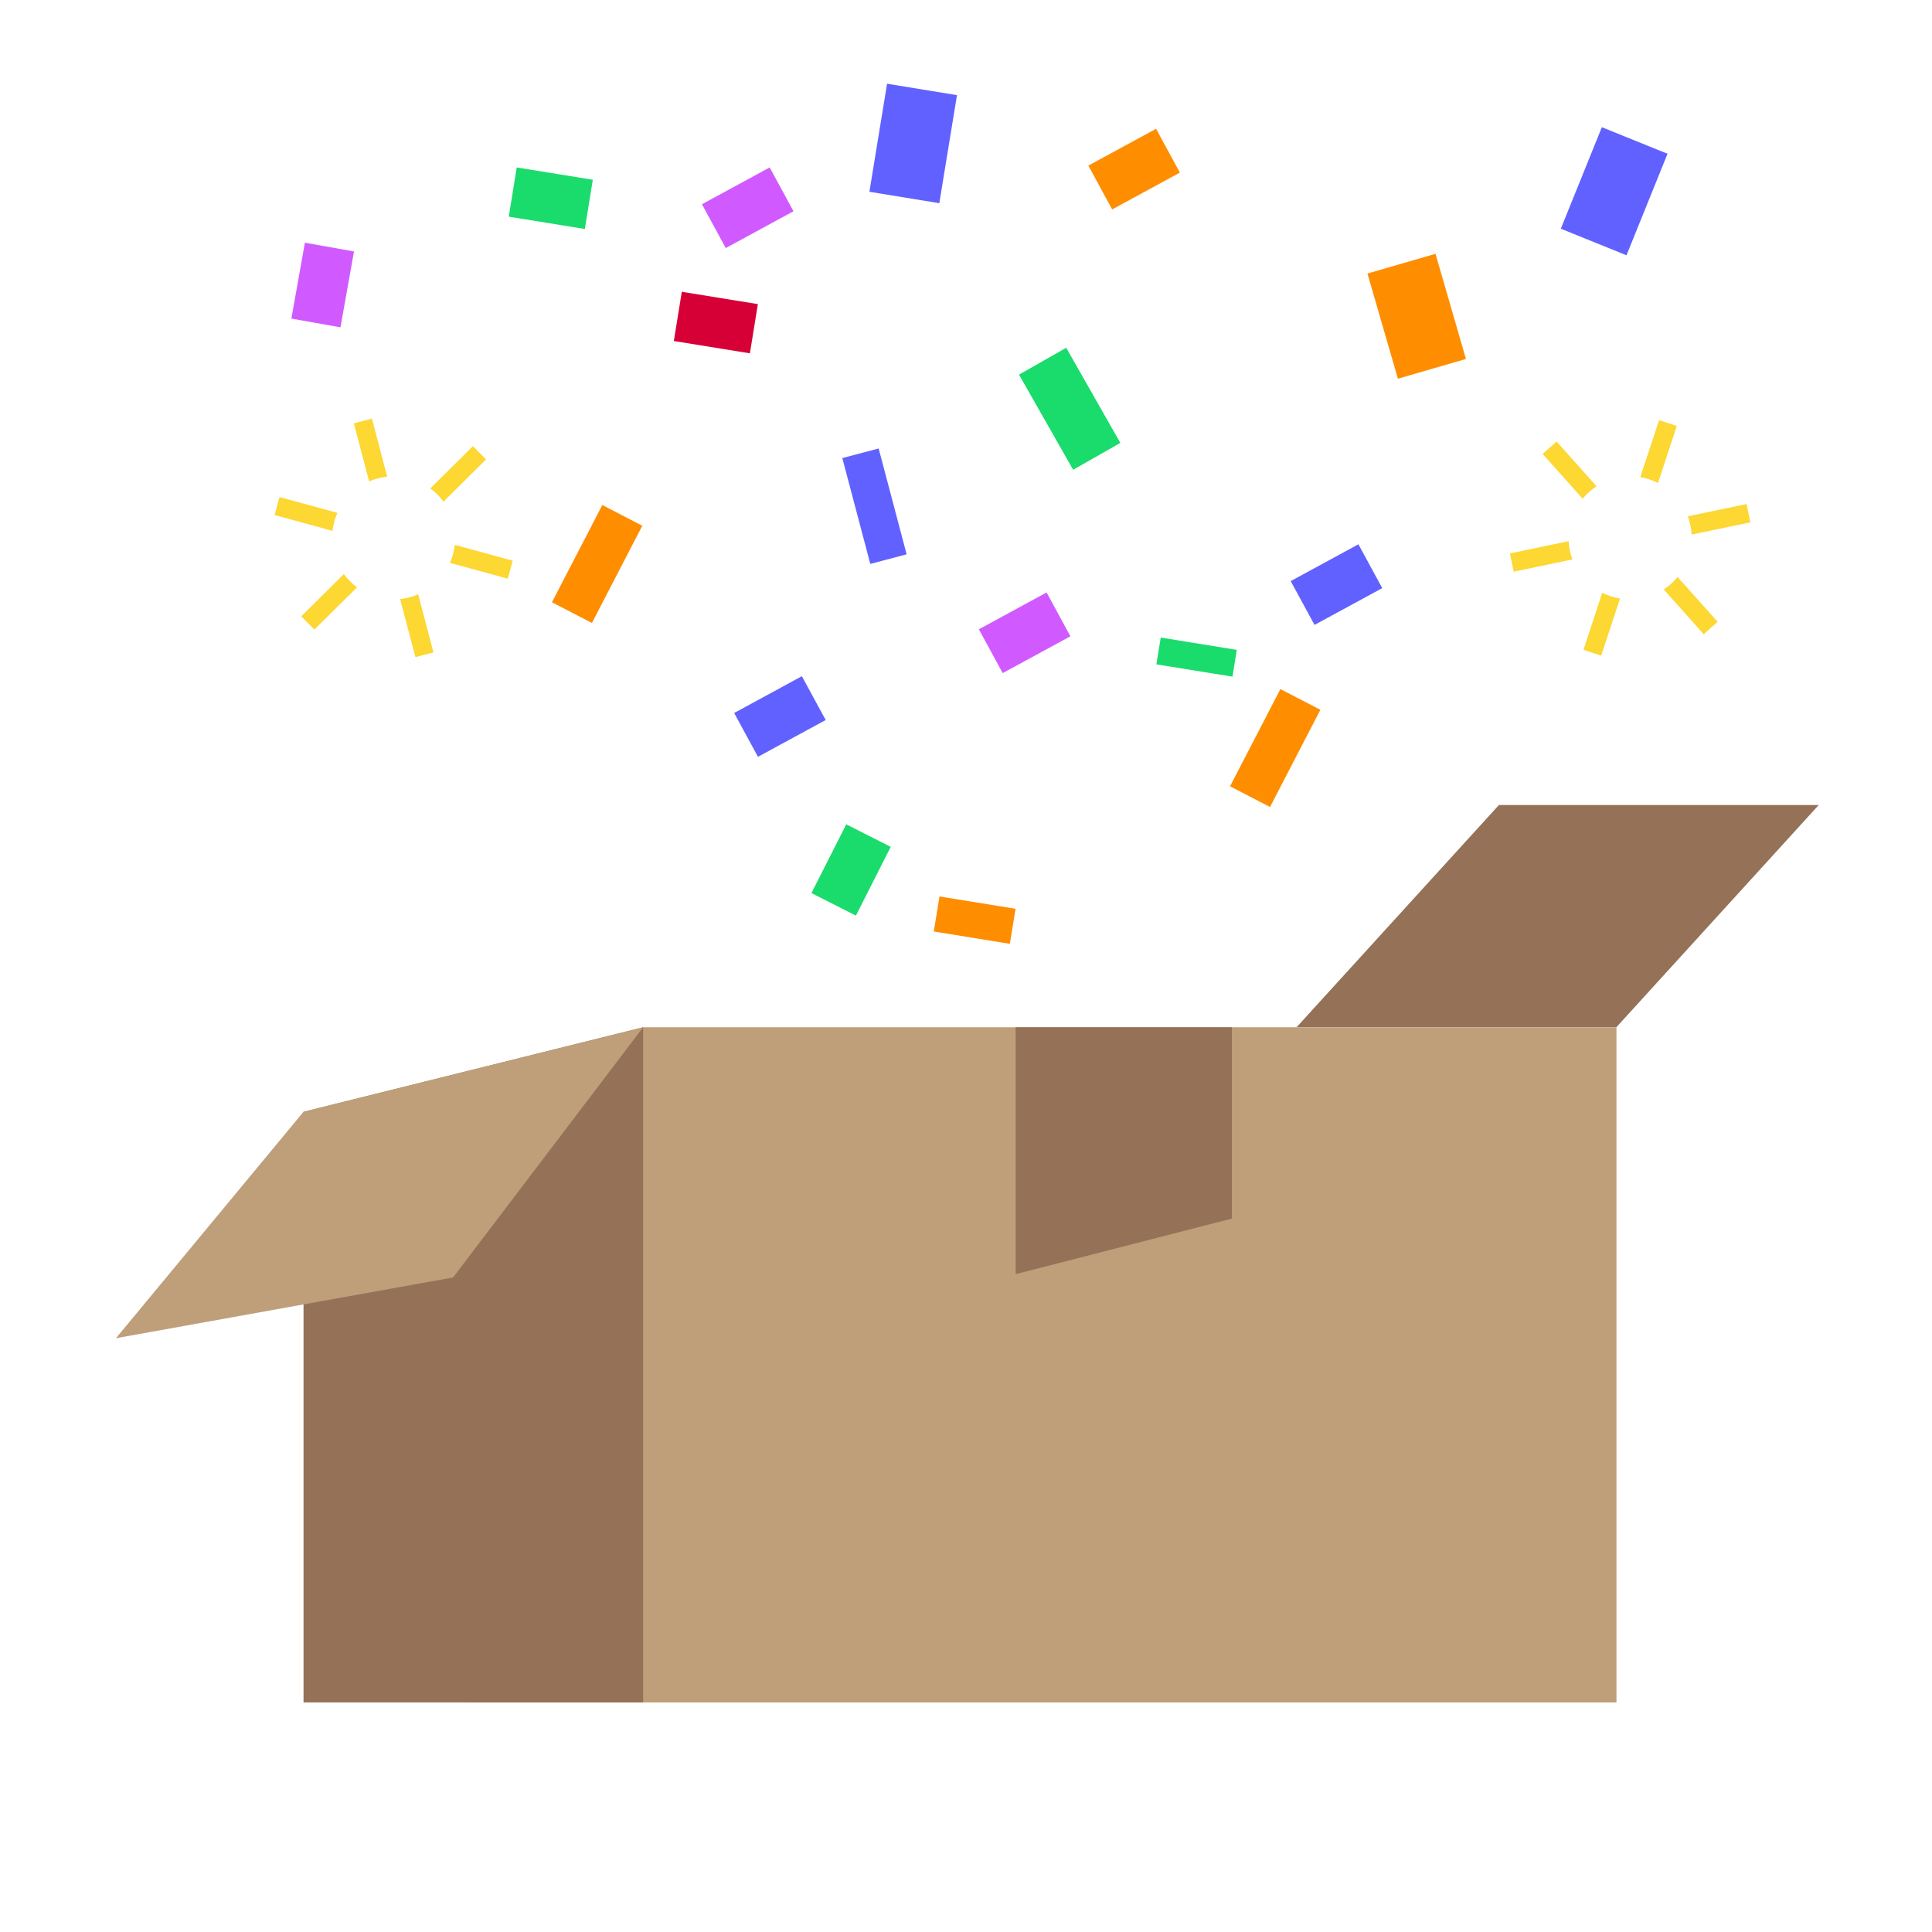 <svg width="300" height="300" viewBox="0 0 300 300" fill="none" xmlns="http://www.w3.org/2000/svg">
<path d="M282.415 125H232.755L201.333 159.505H250.993L282.415 125Z" fill="#947157"/>
<path d="M72.428 264.351H251.003V159.515L99.859 159.51L72.428 172.639V264.351Z" fill="#BF9E7A"/>
<path d="M47.132 264.351H99.864V159.515L47.132 172.639V264.351Z" fill="#947157"/>
<path d="M191.282 159.515V189.221L157.715 197.845V159.515H191.282Z" fill="#947157"/>
<path d="M70.358 198.364L99.864 159.515L47.132 172.639L18 207.797L70.358 198.364Z" fill="#BF9E7A"/>
<rect x="145" y="144.644" width="5.513" height="11.967" transform="rotate(-80.805 145 144.644)" fill="#FF8D00"/>
<rect x="131.406" y="128" width="7.743" height="11.967" transform="rotate(26.856 131.406 128)" fill="#1ADC6C"/>
<rect x="248.735" y="19.753" width="11" height="17" transform="rotate(22.017 248.735 19.753)" fill="#6161FF"/>
<rect x="130.796" y="71.129" width="5.834" height="17" transform="rotate(-14.803 130.796 71.129)" fill="#6161FF"/>
<rect x="179.515" y="20" width="7.743" height="11.967" transform="rotate(61.485 179.515 20)" fill="#FF8D00"/>
<rect x="137.743" y="13" width="11" height="17" transform="rotate(9.284 137.743 13)" fill="#6161FF"/>
<rect x="79" y="33.644" width="7.743" height="11.967" transform="rotate(-80.805 79 33.644)" fill="#1ADC6C"/>
<rect x="179.564" y="103.159" width="4.214" height="11.967" transform="rotate(-80.805 179.564 103.159)" fill="#1ADC6C"/>
<rect x="47.343" y="37.688" width="7.743" height="11.967" transform="rotate(10.098 47.343 37.688)" fill="#D05AFF"/>
<rect x="212.336" y="42.474" width="11" height="17" transform="rotate(-16.155 212.336 42.474)" fill="#FF8D00"/>
<rect x="104.632" y="52.953" width="7.743" height="11.967" transform="rotate(-80.805 104.632 52.953)" fill="#D70036"/>
<rect x="158.23" y="58.172" width="8.434" height="17" transform="rotate(-29.641 158.23 58.172)" fill="#1ADC6C"/>
<rect x="93.526" y="78.423" width="6.992" height="17" transform="rotate(27.388 93.526 78.423)" fill="#FF8D00"/>
<rect x="198.82" y="107" width="6.992" height="17" transform="rotate(27.388 198.82 107)" fill="#FF8D00"/>
<rect x="210.935" y="84.519" width="7.743" height="11.967" transform="rotate(61.485 210.935 84.519)" fill="#6161FF"/>
<rect x="162.515" y="92" width="7.743" height="11.967" transform="rotate(61.485 162.515 92)" fill="#D05AFF"/>
<rect x="124.515" y="105" width="7.743" height="11.967" transform="rotate(61.485 124.515 105)" fill="#6161FF"/>
<rect x="119.515" y="26" width="7.743" height="11.967" transform="rotate(61.485 119.515 26)" fill="#D05AFF"/>
<path d="M43.4 77.183L42.639 79.978L51.629 82.429C51.741 81.457 52.001 80.516 52.393 79.634L43.4 77.183Z" fill="#FDD732"/>
<path d="M46.778 95.704L48.816 97.761L55.435 91.202C54.66 90.63 53.97 89.936 53.394 89.145L46.778 95.704Z" fill="#FDD732"/>
<path d="M75.478 71.335L73.44 69.277L66.821 75.837C67.596 76.409 68.285 77.102 68.862 77.894L75.481 71.334L75.478 71.335Z" fill="#FDD732"/>
<path d="M69.861 87.402L78.853 89.856L79.614 87.061L70.623 84.61C70.511 85.583 70.252 86.523 69.859 87.406L69.861 87.402Z" fill="#FDD732"/>
<path d="M62.134 93.028L64.506 102.039L67.308 101.302L64.936 92.291C64.498 92.48 64.039 92.641 63.565 92.766C63.091 92.891 62.612 92.977 62.137 93.028L62.134 93.028Z" fill="#FDD732"/>
<path d="M60.122 74.011L57.75 65L54.948 65.737L57.319 74.748C57.758 74.558 58.217 74.398 58.691 74.273C59.165 74.148 59.644 74.062 60.119 74.011L60.122 74.011Z" fill="#FDD732"/>
<path d="M241.702 68.558L239.543 70.489L245.752 77.438C246.375 76.682 247.105 76.035 247.914 75.508L241.702 68.558Z" fill="#FDD732"/>
<path d="M234.458 85.934L235.048 88.77L244.171 86.868C243.832 85.966 243.631 85.009 243.578 84.032L234.458 85.934Z" fill="#FDD732"/>
<path d="M271.798 81.106L271.208 78.271L262.085 80.172C262.424 81.074 262.625 82.031 262.678 83.009L271.801 81.107L271.798 81.106Z" fill="#FDD732"/>
<path d="M258.342 91.531L264.55 98.482L266.709 96.552L260.5 89.603C259.877 90.358 259.147 91.006 258.338 91.532L258.342 91.531Z" fill="#FDD732"/>
<path d="M248.797 92.046L245.884 100.896L248.636 101.802L251.55 92.952C251.078 92.872 250.606 92.758 250.14 92.605C249.675 92.451 249.227 92.263 248.8 92.047L248.797 92.046Z" fill="#FDD732"/>
<path d="M257.458 74.996L260.371 66.145L257.619 65.239L254.705 74.09C255.177 74.169 255.649 74.284 256.115 74.437C256.581 74.591 257.029 74.779 257.455 74.995L257.458 74.996Z" fill="#FDD732"/>
</svg>
